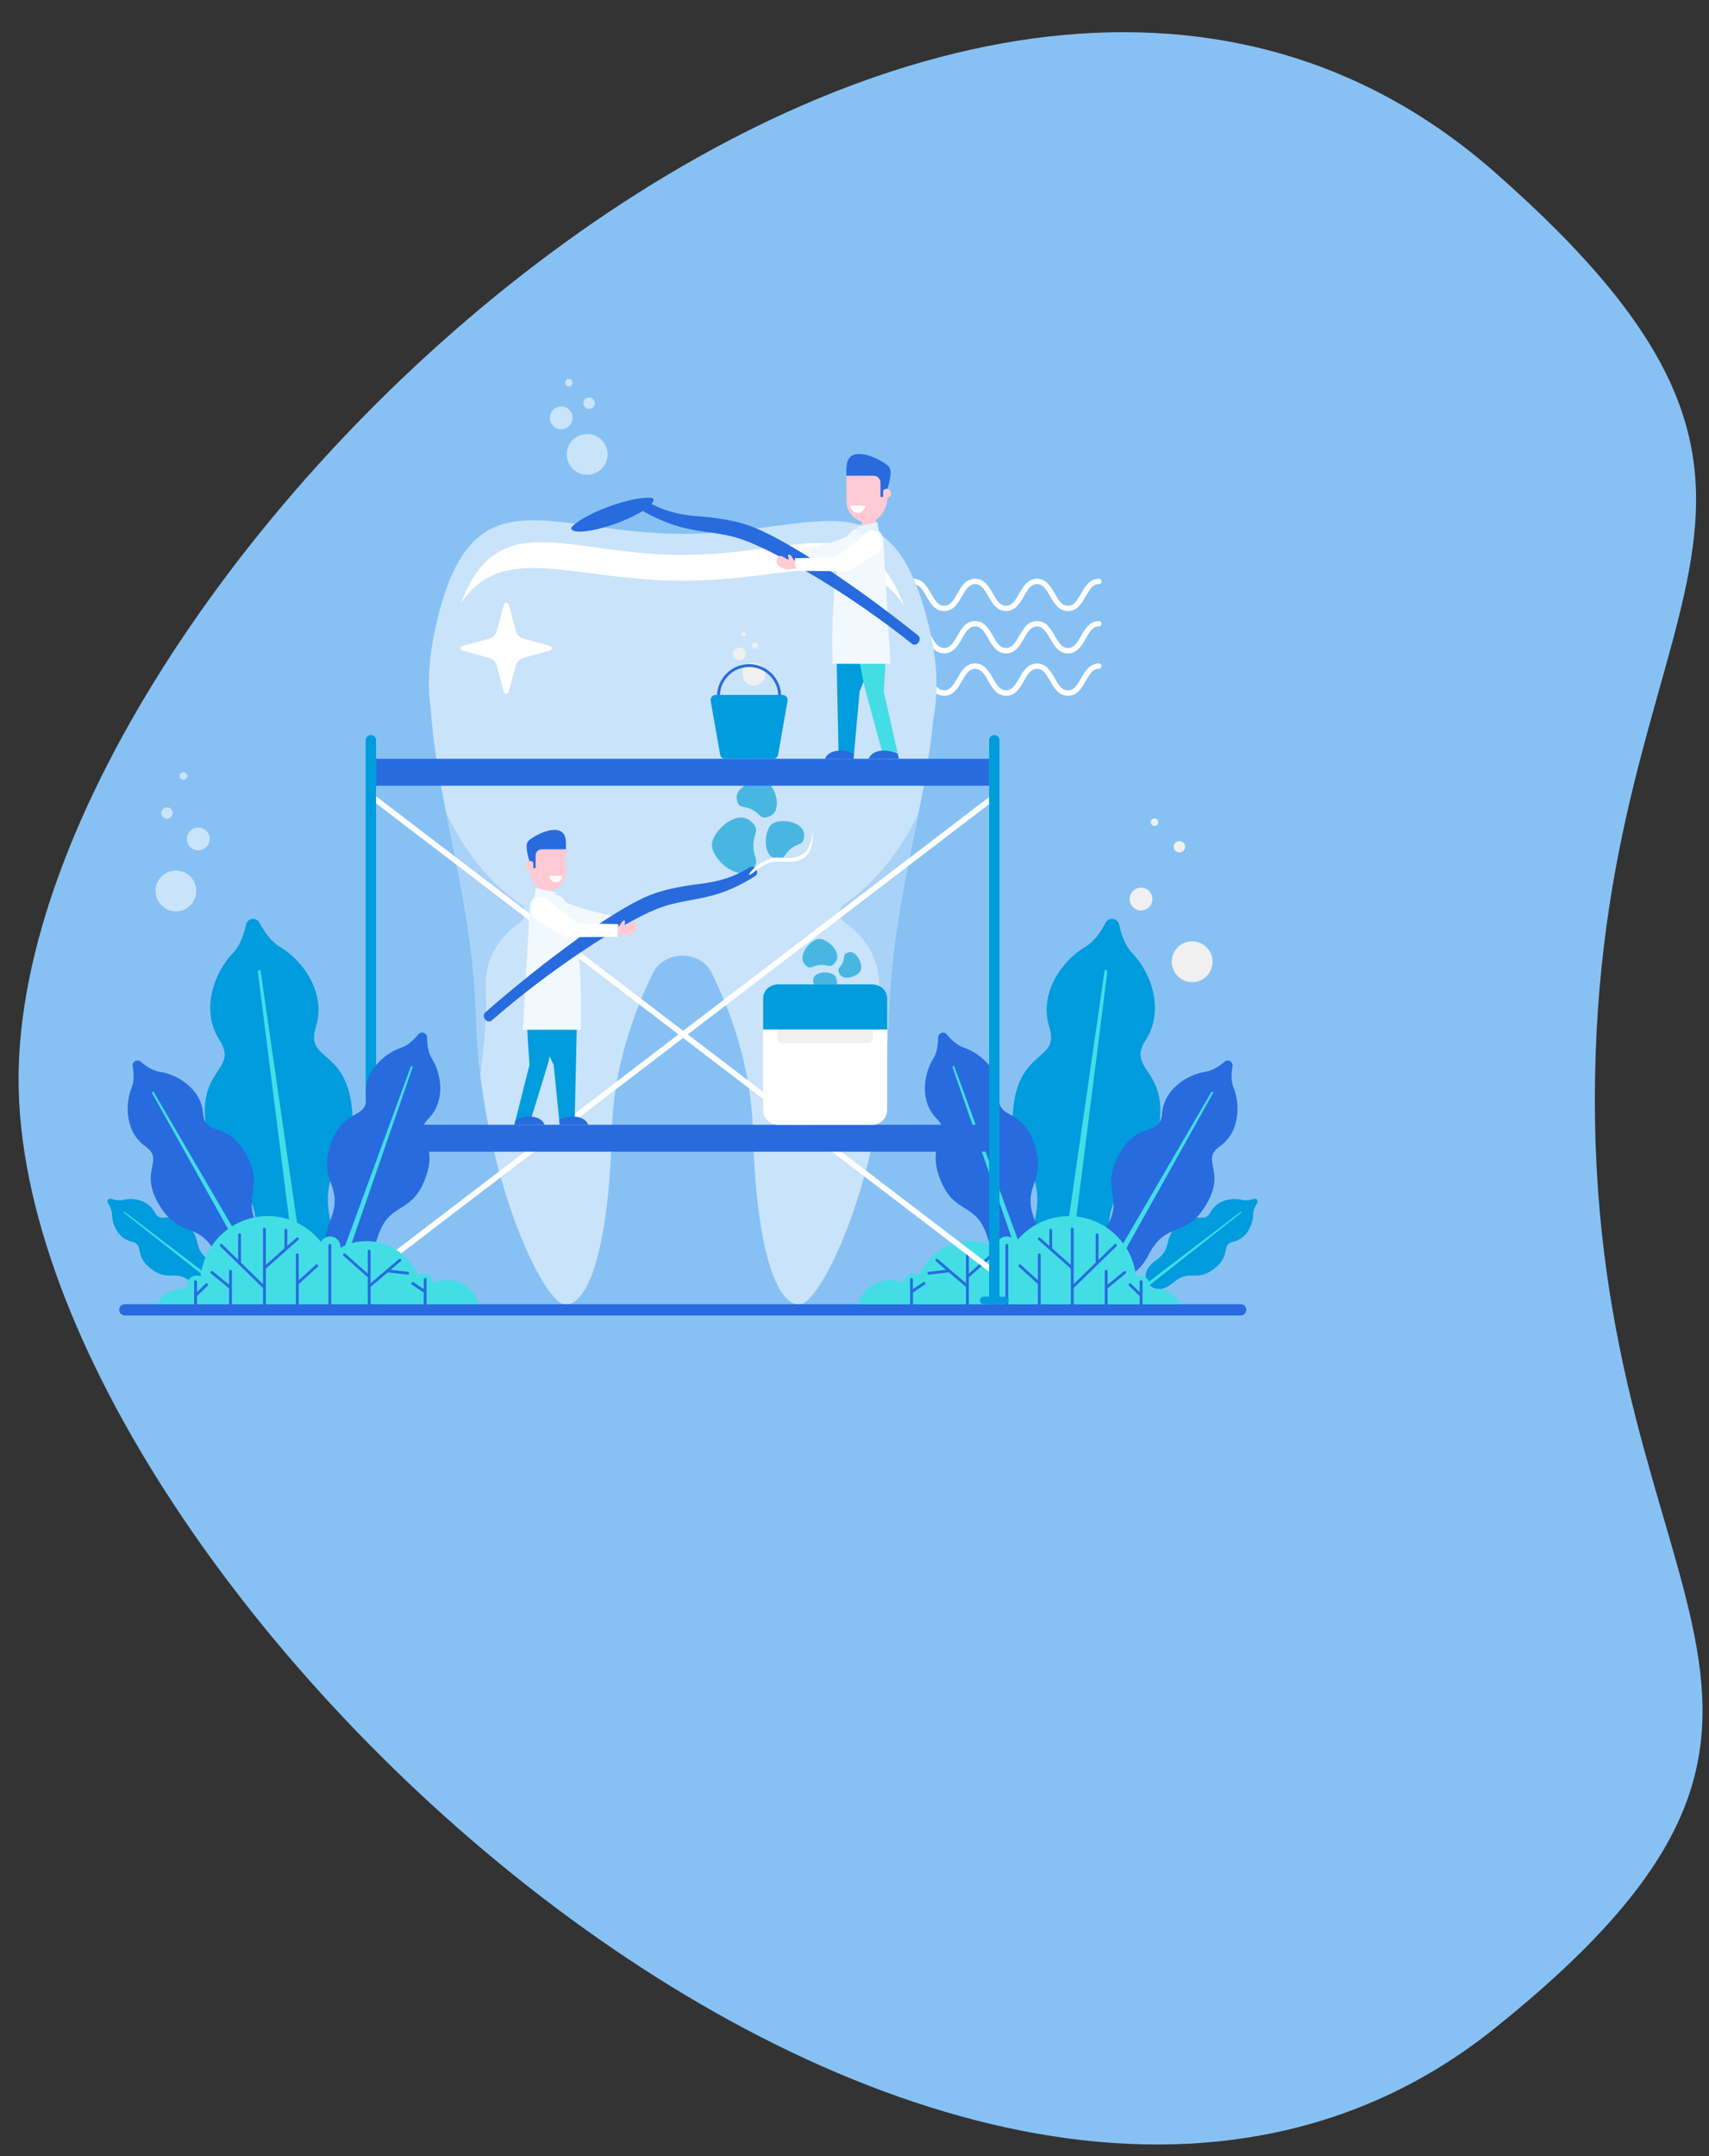 <?xml version="1.0" encoding="UTF-8"?> <svg xmlns="http://www.w3.org/2000/svg" xmlns:xlink="http://www.w3.org/1999/xlink" version="1.1" id="Слой_1" x="0px" y="0px" viewBox="0 0 460 580" style="enable-background:new 0 0 460 580;" xml:space="preserve"><rect x="0" y="0" width="460" height="580" fill="#333333" stroke="none"/> <style type="text/css"> .st0{fill:#87C1F4;} .st1{fill:#FFFFFF;} .st2{fill:#C9E3FA;} .st3{fill:#276BDE;} .st4{fill:#47B7E2;} .st5{fill:#009CDD;} .st6{fill:#43DDE6;} .st7{fill:#A8D2F7;} .st8{fill:#F1F8FE;} .st9{fill:#FFCAD3;} .st10{fill:#E7F3FD;} .st11{fill:#F0F0F0;} </style> <path class="st0" d="M429.28,295.96c0,137.93,80.62,163.58-27.08,249.75C257.76,661.28,5,428.24,5,290.3S254.75-83.18,402.2,46.21 C505.87,137.19,429.28,158.03,429.28,295.96z"></path> <g> <g> <path class="st1" d="M287.45,187.17c-2.5,0-3.72-2.12-4.79-3.99c-1-1.75-1.87-3.26-3.54-3.26c-1.66,0-2.53,1.51-3.53,3.26 c-1.07,1.87-2.29,3.99-4.79,3.99c-2.5,0-3.72-2.12-4.79-3.99c-1-1.75-1.87-3.26-3.54-3.26s-2.53,1.51-3.54,3.26 c-1.07,1.87-2.29,3.98-4.79,3.98c-2.5,0-3.72-2.12-4.79-3.99c-1-1.75-1.87-3.26-3.53-3.26c-1.66,0-2.53,1.51-3.54,3.26 c-1.07,1.87-2.29,3.99-4.79,3.99c-2.5,0-3.72-2.12-4.79-3.99c-1-1.75-1.87-3.26-3.54-3.26c-0.4,0-0.72-0.32-0.72-0.72 c0-0.4,0.32-0.72,0.72-0.72c2.5,0,3.72,2.12,4.79,3.99c1,1.75,1.87,3.26,3.54,3.26c1.66,0,2.53-1.51,3.54-3.26 c1.07-1.87,2.29-3.99,4.79-3.99c2.5,0,3.72,2.12,4.79,3.98c1,1.75,1.87,3.26,3.53,3.26s2.53-1.51,3.53-3.26 c1.07-1.87,2.29-3.99,4.79-3.99c2.5,0,3.72,2.12,4.79,3.99c1,1.75,1.87,3.26,3.54,3.26s2.53-1.51,3.54-3.26 c1.07-1.87,2.29-3.98,4.79-3.98c2.5,0,3.72,2.12,4.79,3.99c1,1.75,1.87,3.26,3.54,3.26s2.53-1.51,3.54-3.26 c1.07-1.87,2.29-3.99,4.79-3.99c0.4,0,0.72,0.32,0.72,0.72c0,0.4-0.32,0.72-0.72,0.72c-1.66,0-2.53,1.51-3.54,3.26 C291.17,185.05,289.95,187.17,287.45,187.17z"></path> <path class="st1" d="M287.45,175.77c-2.5,0-3.72-2.12-4.79-3.99c-1-1.75-1.87-3.26-3.54-3.26c-1.66,0-2.53,1.51-3.53,3.26 c-1.07,1.87-2.29,3.99-4.79,3.99c-2.5,0-3.72-2.12-4.79-3.99c-1-1.75-1.87-3.26-3.54-3.26s-2.53,1.51-3.54,3.26 c-1.07,1.87-2.29,3.98-4.79,3.98c-2.5,0-3.72-2.12-4.79-3.99c-1-1.75-1.87-3.26-3.53-3.26c-1.66,0-2.53,1.51-3.54,3.26 c-1.07,1.87-2.29,3.99-4.79,3.99c-2.5,0-3.72-2.12-4.79-3.99c-1-1.75-1.87-3.26-3.54-3.26c-0.4,0-0.72-0.32-0.72-0.72 c0-0.4,0.32-0.72,0.72-0.72c2.5,0,3.72,2.12,4.79,3.99c1,1.75,1.87,3.26,3.54,3.26c1.66,0,2.53-1.51,3.54-3.26 c1.07-1.87,2.29-3.99,4.79-3.99c2.5,0,3.72,2.12,4.79,3.98c1,1.75,1.87,3.26,3.53,3.26s2.53-1.51,3.53-3.26 c1.07-1.87,2.29-3.99,4.79-3.99c2.5,0,3.72,2.12,4.79,3.99c1,1.75,1.87,3.26,3.54,3.26s2.53-1.51,3.54-3.26 c1.07-1.87,2.29-3.98,4.79-3.98c2.5,0,3.72,2.12,4.79,3.99c1,1.75,1.87,3.26,3.54,3.26s2.53-1.51,3.54-3.26 c1.07-1.87,2.29-3.99,4.79-3.99c0.4,0,0.72,0.32,0.72,0.72c0,0.4-0.32,0.72-0.72,0.72c-1.66,0-2.53,1.51-3.54,3.26 C291.17,173.65,289.95,175.77,287.45,175.77z"></path> <path class="st1" d="M287.45,164.38c-2.5,0-3.72-2.12-4.79-3.99c-1-1.75-1.87-3.26-3.54-3.26c-1.66,0-2.53,1.51-3.53,3.26 c-1.07,1.87-2.29,3.99-4.79,3.99c-2.5,0-3.72-2.12-4.79-3.99c-1-1.75-1.87-3.26-3.54-3.26s-2.53,1.51-3.54,3.26 c-1.07,1.87-2.29,3.99-4.79,3.99c-2.5,0-3.72-2.12-4.79-3.99c-1-1.75-1.87-3.26-3.53-3.26c-1.66,0-2.53,1.51-3.54,3.26 c-1.07,1.87-2.29,3.99-4.79,3.99c-2.5,0-3.72-2.12-4.79-3.99c-1-1.75-1.87-3.26-3.54-3.26c-0.4,0-0.72-0.32-0.72-0.72 c0-0.4,0.32-0.72,0.72-0.72c2.5,0,3.72,2.12,4.79,3.99c1,1.75,1.87,3.26,3.54,3.26c1.66,0,2.53-1.51,3.54-3.26 c1.07-1.87,2.29-3.99,4.79-3.99c2.5,0,3.72,2.12,4.79,3.99c1,1.75,1.87,3.26,3.53,3.26s2.53-1.51,3.53-3.26 c1.07-1.87,2.29-3.99,4.79-3.99c2.5,0,3.72,2.12,4.79,3.99c1,1.75,1.87,3.26,3.54,3.26s2.53-1.51,3.54-3.26 c1.07-1.87,2.29-3.99,4.79-3.99c2.5,0,3.72,2.12,4.79,3.99c1,1.75,1.87,3.26,3.54,3.26c1.66,0,2.53-1.51,3.54-3.26 c1.07-1.87,2.29-3.99,4.79-3.99c0.4,0,0.72,0.32,0.72,0.72c0,0.4-0.32,0.72-0.72,0.72c-1.66,0-2.53,1.51-3.54,3.26 C291.17,162.26,289.95,164.38,287.45,164.38z"></path> </g> <g> <path class="st2" d="M250.61,171.06c-9.86-45.23-29.97-27.46-66.93-27.46c-36.96,0-57.68-18.38-66.93,27.46 c-0.2,1-0.35,1.98-0.51,2.96c-0.01,0-0.03,0.01-0.03,0.01c-0.01,0.08-0.01,0.16-0.02,0.24c-0.92,5.99-0.95,11.56-0.22,16.71 c1.65,25.21,11.22,49.99,12.21,83.45c1.22,40.88,18.25,77.31,24.34,76.56c6.08-0.74,11.36-15.61,12.17-46.83 c0.44-16.97,6.01-32.08,11.01-42.33c3.08-6.32,12.87-6.32,15.95,0c4.99,10.25,10.57,25.36,11.01,42.33 c0.81,31.22,6.08,46.09,12.17,46.83c6.08,0.74,23.12-35.68,24.34-76.56c0.96-32.13,9.8-56.26,11.96-80.46 C252.49,187.12,252.45,179.48,250.61,171.06z"></path> <path class="st3" d="M333.95,350.83H33.59c-0.83,0-1.5,0.67-1.5,1.5v0.04c0,0.83,0.67,1.5,1.5,1.5h300.36c0.83,0,1.5-0.67,1.5-1.5 v-0.04C335.45,351.5,334.78,350.83,333.95,350.83z"></path> <g> <path class="st1" d="M183.68,156.23c29.59,0,48.37-10.75,59.74,6.86c-10.26-27.08-28.7-13.81-59.74-13.81 c-30.84,0-49.7-13.53-59.7,13.15C135.24,145.31,154.34,156.23,183.68,156.23z"></path> </g> <path class="st4" d="M202.79,227.49c0,3.63,2.12,4.31-0.71,6.57c-3.8,3.04-10.46-3.09-10.46-6.72c0-3.63,6.57-9.83,10.46-6.43 C204.81,223.31,202.79,223.86,202.79,227.49z"></path> <path class="st4" d="M212.9,228.29c-2.14,1.69-1.55,3.25-4.2,2.64c-3.56-0.82-3.04-7.59-0.91-9.28c2.14-1.69,8.85-0.7,8.65,3.17 C216.3,227.53,215.04,226.6,212.9,228.29z"></path> <path class="st4" d="M202.46,217.81c-2.42-1.25-3.6-0.07-4.13-2.75c-0.71-3.58,5.67-5.9,8.09-4.64c2.42,1.25,4.28,7.78,0.67,9.19 C204.55,220.6,204.88,219.07,202.46,217.81z"></path> <path class="st4" d="M220.78,259.57c-2.28,0.17-2.6,1.53-4.16-0.14c-2.08-2.25,1.46-6.7,3.74-6.87c2.28-0.17,6.47,3.67,4.51,6.26 C223.5,260.64,223.06,259.4,220.78,259.57z"></path> <path class="st4" d="M220.74,265.95c-1.16-1.26-2.11-0.82-1.85-2.52c0.35-2.27,4.63-2.26,5.78-1c1.16,1.26,0.85,5.52-1.59,5.57 C221.38,268.05,221.9,267.21,220.74,265.95z"></path> <path class="st4" d="M226.84,258.91c0.68-1.58-0.12-2.26,1.53-2.72c2.22-0.61,3.96,3.29,3.29,4.86c-0.68,1.58-4.68,3.04-5.73,0.84 C225.18,260.35,226.16,260.49,226.84,258.91z"></path> <g> <g> <path class="st5" d="M282.42,276.21c-2.89-9.29,3.74-18.01,9.65-21.48c2.37-1.39,4.19-3.94,5.52-6.5 c0.85-1.63,3.24-1.3,3.63,0.49c0.6,2.82,1.68,5.76,3.59,7.73c4.78,4.92,8.85,15.09,3.59,23.28c-5.26,8.19,5.98,7.58,3.59,23.28 c-2.39,15.7-12.19,11.53-13.59,26.65c-1.4,15.12-11.75,13.01-11.75,13.01s-10.54-0.71-7.87-15.67 c2.67-14.95-7.89-13.53-6.01-29.3C274.64,281.92,285.31,285.5,282.42,276.21z"></path> <path class="st6" d="M297.72,260.95L297.72,260.95c0.21,0.03,0.36,0.21,0.34,0.41l-10.31,81.53c-0.03,0.2-0.22,0.33-0.43,0.3 l-1.45-0.2c-0.21-0.03-0.36-0.21-0.34-0.41l11.76-81.33C297.32,261.05,297.51,260.92,297.72,260.95z"></path> </g> <g> <path class="st5" d="M325.85,326.06c1.71-3.32,5.87-3.93,8.43-3.29c1.02,0.26,2.21,0.05,3.26-0.29 c0.67-0.22,1.24,0.52,0.86,1.11c-0.59,0.93-1.09,2.03-1.1,3.08c-0.02,2.63-1.64,6.51-5.28,7.34c-3.64,0.83-0.4,3.68-5.28,7.34 c-4.88,3.66-6.44-0.12-10.89,3.64c-4.45,3.76-6.72,0.4-6.72,0.4s-2.69-3.03,2.06-6.41c4.76-3.38,1.48-5.83,6.24-9.64 C322.18,325.54,324.14,329.39,325.85,326.06z"></path> <path class="st6" d="M334.15,326L334.15,326c0.05,0.07,0.04,0.16-0.02,0.2l-24.77,19.55c-0.06,0.05-0.15,0.03-0.2-0.03 l-0.34-0.44c-0.05-0.07-0.04-0.16,0.02-0.2l25.11-19.11C334.01,325.92,334.1,325.94,334.15,326z"></path> </g> <g> <path class="st3" d="M312.79,299.47c0.55-6.63,6.99-10.46,11.63-11.15c1.86-0.27,3.66-1.42,5.16-2.71 c0.95-0.82,2.39,0,2.17,1.24c-0.34,1.94-0.41,4.08,0.3,5.82c1.77,4.35,1.74,11.83-3.69,15.68c-5.43,3.85,1.85,6.34-3.69,15.68 c-5.54,9.35-10.68,4.18-15.45,13.42c-4.76,9.23-10.78,5.24-10.78,5.24s-6.5-3.15-0.97-11.95c5.53-8.8-1.53-10.6,3.7-20.12 C306.39,301.1,312.24,306.1,312.79,299.47z"></path> <path class="st6" d="M326.4,293.72L326.4,293.72c0.13,0.07,0.18,0.23,0.11,0.34l-27.44,49.05c-0.07,0.12-0.22,0.15-0.35,0.08 l-0.87-0.49c-0.13-0.07-0.18-0.23-0.11-0.35l28.3-48.56C326.12,293.68,326.28,293.64,326.4,293.72z"></path> </g> <g> <path class="st3" d="M268.96,294.85c0.62-6.63-5.04-11.53-9.49-13.02c-1.78-0.6-3.36-2.04-4.61-3.57 c-0.8-0.97-2.35-0.41-2.36,0.84c0,1.97-0.31,4.09-1.31,5.68c-2.5,3.97-3.79,11.35,0.88,16.08c4.68,4.74-2.93,5.91,0.88,16.08 c3.81,10.17,9.78,5.99,12.86,15.92s9.7,7.05,9.7,7.05s6.95-1.97,3.05-11.59c-3.9-9.63,3.37-10.17-0.11-20.46 C274.97,297.57,268.34,301.48,268.96,294.85z"></path> <path class="st6" d="M256.57,286.8L256.57,286.8c-0.14,0.05-0.21,0.19-0.17,0.32l18.41,53.1c0.05,0.13,0.19,0.19,0.33,0.14 l0.94-0.34c0.14-0.05,0.21-0.19,0.17-0.32l-19.36-52.77C256.85,286.81,256.7,286.75,256.57,286.8z"></path> </g> </g> <path class="st7" d="M120.09,218.57c3.33,16.67,7.47,34.49,8.1,55.87c0.15,5.15,0.56,10.23,1.16,15.18 c0.49-6.82,1.88-14.52,1.39-23.79c-0.48-9.19,5.16-14.86,9.29-17.75c1.71-1.2,1.71-3.73-0.02-4.92 C130.17,236.42,123.33,225.91,120.09,218.57z"></path> <path class="st7" d="M227.29,243.19c-1.71,1.17-1.72,3.68-0.02,4.87c4.13,2.88,9.8,8.56,9.32,17.77 c-0.49,9.31,0.91,17.03,1.4,23.88c0.61-4.97,1.02-10.08,1.17-15.27c0.64-21.38,4.76-39.21,8.09-55.88 C244.02,225.91,237.16,236.44,227.29,243.19z"></path> <g> <path class="st6" d="M317.62,350.83c-1.34-2.47-3.96-4.15-6.97-4.15c-0.43,0-0.85,0.04-1.26,0.11c0.09-0.28,0.16-0.57,0.16-0.88 c0-1.54-1.25-2.78-2.78-2.78c-0.35,0-0.68,0.07-0.98,0.19c-1-9.1-8.71-16.18-18.08-16.18c-5.81,0-10.98,2.74-14.31,6.98 c-0.46-0.89-1.38-1.51-2.46-1.51c-1.54,0-2.78,1.25-2.78,2.78c0,0.1,0.02,0.18,0.03,0.28c-2.1-1.15-4.52-1.8-7.08-1.8 c-6.18,0-11.47,3.78-13.69,9.15c-0.44-0.3-0.98-0.47-1.55-0.47c-1.44,0-2.62,1.11-2.76,2.51c-1.09-0.47-2.3-0.72-3.56-0.72 c-4.12,0-7.59,2.74-8.71,6.5H317.62z M305.66,348.46c-0.01,0.01-0.03,0.02-0.05,0.03c0-0.02,0.01-0.04,0.01-0.05 C305.63,348.45,305.64,348.46,305.66,348.46z"></path> <g> <path class="st3" d="M279.49,333.53c-0.16-0.14-0.17-0.38-0.03-0.53c0.14-0.16,0.38-0.17,0.53-0.03l2.46,2.18v-4.22 c0-0.21,0.17-0.38,0.38-0.38c0.21,0,0.38,0.17,0.38,0.38v4.89l5.02,4.44v-9.65c0-0.21,0.17-0.38,0.38-0.38 c0.21,0,0.38,0.17,0.38,0.38v14.82l5.93-5.78v-7.48c0-0.21,0.17-0.38,0.38-0.38c0.21,0,0.38,0.17,0.38,0.38v6.75l4.3-4.2 c0.15-0.15,0.39-0.14,0.53,0.01c0.15,0.15,0.14,0.39-0.01,0.53l-11.51,11.23v4.35c0,0.21-0.17,0.38-0.38,0.38 c-0.21,0-0.38-0.17-0.38-0.38v-9.57L279.49,333.53z"></path> <path class="st3" d="M249.96,342.13l4.67-0.54l-2.72-2.32c-0.16-0.13-0.18-0.37-0.04-0.53c0.14-0.16,0.37-0.18,0.53-0.04 l7.62,6.51v-8.67c0-0.21,0.17-0.38,0.38-0.38c0.21,0,0.38,0.17,0.38,0.38v6.06l6.03-5.34c0.16-0.14,0.39-0.12,0.53,0.03 c0.14,0.16,0.12,0.39-0.03,0.53l-6.53,5.78v7.23c0,0.21-0.17,0.38-0.38,0.38c-0.21,0-0.38-0.17-0.38-0.38v-4.63l-4.61-3.94 l-5.37,0.62c-0.01,0-0.03,0-0.04,0c-0.19,0-0.35-0.14-0.37-0.33C249.61,342.34,249.76,342.16,249.96,342.13z"></path> <path class="st3" d="M271,334.61c0.21,0,0.38,0.17,0.38,0.38v15.92c0,0.21-0.17,0.38-0.38,0.38c-0.21,0-0.38-0.17-0.38-0.38 v-15.92C270.62,334.78,270.79,334.61,271,334.61z"></path> <path class="st3" d="M297.74,341.59c0.21,0,0.38,0.17,0.38,0.38v3.63l4.38-3.61c0.16-0.13,0.4-0.11,0.53,0.05 c0.13,0.16,0.11,0.4-0.05,0.53l-4.86,4.01v4.26c0,0.21-0.17,0.38-0.38,0.38s-0.38-0.17-0.38-0.38v-8.87 C297.36,341.76,297.53,341.59,297.74,341.59z"></path> <path class="st3" d="M274.77,340.21l4.59,4.19v-6.86c0-0.21,0.17-0.38,0.38-0.38c0.21,0,0.38,0.17,0.38,0.38v13.29 c0,0.21-0.17,0.38-0.38,0.38c-0.21,0-0.38-0.17-0.38-0.38v-5.41l-5.1-4.66c-0.15-0.14-0.16-0.38-0.02-0.53 C274.38,340.08,274.62,340.07,274.77,340.21z"></path> <path class="st3" d="M304.42,345.31l2.34,2.29v-2.84c0-0.21,0.17-0.38,0.38-0.38c0.21,0,0.38,0.17,0.38,0.38v6.08 c0,0.21-0.17,0.38-0.38,0.38c-0.21,0-0.38-0.17-0.38-0.38v-2.18l-2.87-2.8c-0.15-0.15-0.15-0.38-0.01-0.53 C304.03,345.17,304.27,345.17,304.42,345.31z"></path> <path class="st3" d="M245.34,343.78c0.21,0,0.38,0.17,0.38,0.38v2.63l2.77-1.85c0.17-0.12,0.41-0.07,0.52,0.1 c0.12,0.17,0.07,0.41-0.1,0.52l-3.18,2.13v3.13c0,0.21-0.17,0.38-0.38,0.38c-0.21,0-0.38-0.17-0.38-0.38v-6.67 C244.96,343.95,245.13,343.78,245.34,343.78z"></path> </g> </g> <g> <rect x="78.13" y="277.48" transform="matrix(0.795 -0.607 0.607 0.795 -131.176 168.656)" class="st1" width="211.19" height="1.51"></rect> </g> <g> <rect x="182.97" y="172.64" transform="matrix(0.607 -0.795 0.795 0.607 -148.913 255.377)" class="st1" width="1.51" height="211.19"></rect> </g> <g> <path class="st5" d="M99.82,350.83L99.82,350.83c-0.77,0-1.4-0.63-1.4-1.4V199.11c0-0.77,0.63-1.4,1.4-1.4l0,0 c0.77,0,1.4,0.63,1.4,1.4v150.33C101.22,350.21,100.6,350.83,99.82,350.83z"></path> <path class="st5" d="M267.63,350.83L267.63,350.83c-0.77,0-1.4-0.63-1.4-1.4V199.11c0-0.77,0.63-1.4,1.4-1.4l0,0 c0.77,0,1.4,0.63,1.4,1.4v150.33C269.03,350.21,268.4,350.83,267.63,350.83z"></path> </g> <rect x="101.22" y="204.12" class="st3" width="165.01" height="7.24"></rect> <rect x="101.22" y="302.57" class="st3" width="165.01" height="7.24"></rect> <g> <path class="st8" d="M233.13,148.53l0.95-0.25c1.1-0.48,1.91-1.53,2.02-2.81l0.12-1.55c0.03-0.43-0.12-0.86-0.44-1.15 c0,0-0.01-0.01-0.02-0.01c-0.6-0.54-1.47-0.69-2.23-0.41l-10.11,3.7l-10.4,2.48l1.62,3.43l9.73-1.06L233.13,148.53z"></path> <rect x="231.93" y="136.79" class="st9" width="3.81" height="6.49"></rect> <path class="st9" d="M230.64,125.13c1.57-0.64,4.25-0.48,5.45,0.17c1.65,0.95,2.77,2.71,2.78,4.75l0.02,3.96 c0.01,1.32-1.27,6.42-5.48,6.45c-3.06,0.02-5.53-2.44-5.55-5.49l-0.04-6.99C227.82,127.98,228.49,126.01,230.64,125.13z"></path> <path class="st9" d="M238.59,134.01l-0.6,0l-0.01-2.56l0.6,0c0.7,0,1.27,0.56,1.27,1.25l0,0.03 C239.85,133.43,239.29,134,238.59,134.01z"></path> <path class="st1" d="M232.57,135.98c0.16,0,0.28,0.14,0.26,0.29c-0.14,0.94-0.95,1.67-1.93,1.67c-0.98,0.01-1.8-0.71-1.95-1.65 c-0.02-0.16,0.1-0.3,0.26-0.3L232.57,135.98z"></path> <path class="st5" d="M224.89,161.68l0.46,23.64l0.39,18.8h4l1.63-18.15c2.79-6.33,6.42-18.39,6.42-24.29H224.89z"></path> <path class="st6" d="M227.98,161.68l4.85,23.63l5.12,18.82h4l-4.07-18.15c1.19-17.65,0.6-19.45-0.2-24.29H227.98z"></path> <path class="st8" d="M233.98,141.83h-1.24c-0.54,0-1.02,0.33-1.56,0.33c-8.51-0.03-7.07,36.41-7.07,36.41h15.57l-1.9-32.95 C237.77,143.53,236.07,141.83,233.98,141.83z"></path> <path class="st3" d="M172.9,137.38c-0.57-0.32-0.71-1.13-0.33-1.8c0.38-0.67,1.15-0.95,1.72-0.62 c7.23,4.15,12.93,3.65,17.77,4.33c3.02,0.43,6.14,0.87,9.68,2.13c9.5,3.38,28.65,16.12,45.39,29.54c0.51,0.41,0.56,1.24,0.1,1.86 c-0.45,0.62-1.24,0.79-1.75,0.38c-16.58-13.29-36.16-24.67-45.5-28c-3.34-1.19-6.23-1.6-9.27-2.03 C185.67,142.45,180.46,141.72,172.9,137.38z"></path> <path class="st9" d="M214.99,151.07c0,0-0.97-0.11-1.29-0.44c-0.32-0.32-0.9-1.68-1.4-1.43c-0.5,0.25,0.36,1.4-0.21,1.29 c-0.57-0.11-1.83-1.32-2.43-0.86c-0.61,0.46-1.36,1.98,0.69,3.05c2.05,1.07,2.73,0.07,4.25,0.27L214.99,151.07z"></path> <path class="st3" d="M229.72,204.12l0.15-1.31c0,0-2.13-1.24-4.76-0.81c-2.63,0.43-3.02,2.12-3.02,2.12H229.72z"></path> <polygon class="st10" points="236.18,140.45 230.85,141.6 230.65,143.91 236.51,142.81 "></polygon> <path class="st3" d="M241.95,204.12l-0.33-1.32c0,0-2.15-1.23-4.78-0.8c-2.63,0.43-3.02,2.12-3.02,2.12H241.95z"></path> <path class="st1" d="M236.03,149.02l0.7-0.69c0.72-0.96,0.9-2.28,0.35-3.44l-0.66-1.41c-0.18-0.39-0.53-0.68-0.95-0.78l0,0 c-0.8-0.17-1.62,0.11-2.15,0.73l-8.34,6.49l-11.01,0.23l0.25,3.42l13.98,0.1L236.03,149.02z"></path> <path class="st3" d="M227.82,127.98h7.33c1.02,0,1.85,0.83,1.85,1.85v3.84h0.7c0,0,0-0.62,0-1.31c0-0.7,0.46-0.88,1.18-0.88 c0,0,1.53-4.49,0.45-5.84s-6.97-4.62-9.84-3.16C227.58,123.46,227.82,125.95,227.82,127.98z"></path> <path class="st3" d="M175.88,134.24c-0.03-0.08-0.08-0.16-0.14-0.23c-2.05-0.44-6.61,0.36-11.65,2.19 c-5.04,1.82-9.06,4.12-10.36,5.77c0,0.09,0.01,0.19,0.04,0.27c0.52,1.43,5.89,0.8,12-1.4 C171.87,138.63,176.4,135.68,175.88,134.24z"></path> </g> <g> <path class="st8" d="M147.26,246.97l-0.95-0.25c-1.1-0.48-1.91-1.53-2.02-2.81l-0.12-1.55c-0.03-0.43,0.12-0.86,0.44-1.15 c0.01,0,0.01-0.01,0.02-0.01c0.6-0.54,1.47-0.69,2.23-0.41l10.11,3.7l10.4,2.48l-1.62,3.43l-9.73-1.06L147.26,246.97z"></path> <rect x="144.66" y="235.23" transform="matrix(-1 -1.224647e-16 1.224647e-16 -1 293.128 476.941)" class="st9" width="3.81" height="6.49"></rect> <path class="st9" d="M149.83,225.92c-1.4-0.57-3.78-0.42-4.85,0.15c-1.47,0.84-2.46,2.42-2.47,4.23l-0.02,3.52 c-0.01,1.18,1.13,5.72,4.88,5.74c2.72,0.02,4.92-2.17,4.94-4.88l0.04-6.22C152.33,228.46,151.74,226.71,149.83,225.92z"></path> <path class="st9" d="M142.75,233.83l0.53,0l0.01-2.28l-0.54,0c-0.62,0-1.13,0.5-1.13,1.12l0,0.03 C141.63,233.32,142.13,233.82,142.75,233.83z"></path> <path class="st1" d="M148.11,235.58c-0.14,0-0.25,0.12-0.23,0.26c0.12,0.84,0.84,1.48,1.71,1.49c0.87,0.01,1.6-0.63,1.73-1.47 c0.02-0.14-0.09-0.26-0.23-0.26L148.11,235.58z"></path> <path class="st5" d="M155.5,264.93l-0.46,20.96l-0.39,16.67h-4l-1.63-16.1c-2.79-5.61-6.42-16.3-6.42-21.53H155.5z"></path> <path class="st5" d="M152.42,264.93l-4.85,20.95l-5.12,16.68h-4l4.07-16.1c-1.19-15.64-0.6-17.24,0.2-21.53H152.42z"></path> <path class="st8" d="M146.42,240.27h1.24c0.54,0,1.02,0.33,1.56,0.33c8.51-0.03,7.07,36.41,7.07,36.41h-15.57l1.9-32.95 C142.62,241.97,144.32,240.27,146.42,240.27z"></path> <path class="st3" d="M203.31,235.63c0.55-0.35,0.66-1.16,0.25-1.81c-0.41-0.65-1.19-0.9-1.74-0.55 c-7.04,4.45-12.76,4.2-17.57,5.09c-3,0.56-6.1,1.13-9.58,2.54c-9.35,3.79-27.93,17.33-44.08,31.46c-0.49,0.43-0.5,1.27-0.02,1.86 c0.48,0.6,1.27,0.74,1.76,0.31c15.99-13.99,35.06-26.21,44.25-29.94c3.29-1.33,6.15-1.86,9.18-2.43 C190.77,241.26,195.95,240.3,203.31,235.63z"></path> <path class="st9" d="M165.4,249.51c0,0,0.97-0.11,1.29-0.44c0.32-0.32,0.9-1.68,1.4-1.43c0.5,0.25-0.36,1.4,0.21,1.29 c0.57-0.11,1.83-1.32,2.43-0.86c0.61,0.46,1.36,1.98-0.69,3.05s-2.73,0.07-4.25,0.27L165.4,249.51z"></path> <path class="st3" d="M150.67,302.56l-0.15-1.31c0,0,2.13-1.24,4.76-0.81c2.63,0.43,3.02,2.12,3.02,2.12H150.67z"></path> <polygon class="st8" points="144.22,238.89 149.55,240.04 149.75,242.34 143.88,241.25 "></polygon> <path class="st3" d="M138.44,302.56l0.33-1.32c0,0,2.15-1.23,4.78-0.8s3.02,2.12,3.02,2.12H138.44z"></path> <path class="st1" d="M144.36,247.46l-0.7-0.69c-0.72-0.96-0.9-2.28-0.36-3.44l0.66-1.41c0.18-0.39,0.53-0.68,0.95-0.78l0,0 c0.8-0.17,1.62,0.11,2.15,0.73l8.34,6.49l11.01,0.23l-0.25,3.42l-13.98,0.1L144.36,247.46z"></path> <path class="st3" d="M152.33,228.46h-6.52c-0.91,0-1.65,0.74-1.65,1.65v3.42h-0.62c0,0,0-0.55,0-1.17c0-0.62-0.41-0.78-1.05-0.78 c0,0-1.36-4-0.4-5.2c0.96-1.2,6.2-4.12,8.76-2.81C152.55,224.44,152.33,226.66,152.33,228.46z"></path> <path class="st1" d="M202.62,234.83c0,0,2.98-2.66,5.78-3.02c2.8-0.36,11.12,2.32,10.29-8.4c0,0-0.02,4.67-2.51,6.26 c-3.36,2.15-6.53,0.29-9.08,1.39c-2.34,1.01-3.79,1.95-5.06,3.51C200.76,236.13,202.62,234.83,202.62,234.83z"></path> </g> <path class="st5" d="M102.71,348.8h-5.77c-0.56,0-1.02,0.46-1.02,1.02l0,0c0,0.56,0.46,1.02,1.02,1.02h5.77 c0.56,0,1.02-0.46,1.02-1.02l0,0C103.73,349.25,103.27,348.8,102.71,348.8z"></path> <path class="st5" d="M270.51,348.8h-5.77c-0.56,0-1.02,0.46-1.02,1.02l0,0c0,0.56,0.46,1.02,1.02,1.02h5.77 c0.56,0,1.02-0.46,1.02-1.02l0,0C271.53,349.25,271.08,348.8,270.51,348.8z"></path> <path class="st2" d="M163.53,122.57c0.19-3.03-2.11-5.63-5.14-5.82c-3.03-0.19-5.63,2.11-5.82,5.14 c-0.19,3.03,2.11,5.63,5.14,5.82C160.74,127.9,163.34,125.6,163.53,122.57z"></path> <circle class="st2" cx="151.06" cy="112.41" r="3.06"></circle> <path class="st2" d="M160.09,108.45c0-0.84-0.68-1.53-1.53-1.53s-1.53,0.68-1.53,1.53s0.68,1.53,1.53,1.53 S160.09,109.3,160.09,108.45z"></path> <circle class="st2" cx="153.13" cy="102.94" r="1"></circle> <path class="st2" d="M41.86,240.01c-0.19-3.03,2.11-5.63,5.14-5.82c3.03-0.19,5.63,2.11,5.82,5.14c0.19,3.03-2.11,5.63-5.14,5.82 C44.66,245.33,42.05,243.03,41.86,240.01z"></path> <circle class="st2" cx="53.37" cy="225.69" r="3.06"></circle> <path class="st2" d="M43.42,218.72c0-0.84,0.68-1.53,1.53-1.53s1.53,0.68,1.53,1.53s-0.68,1.53-1.53,1.53 S43.42,219.56,43.42,218.72z"></path> <circle class="st2" cx="49.39" cy="208.74" r="1"></circle> <path class="st11" d="M315.41,259.05c-0.19-3.03,2.11-5.63,5.14-5.82c3.03-0.19,5.63,2.11,5.82,5.14 c0.19,3.03-2.11,5.63-5.14,5.82C318.2,264.38,315.6,262.08,315.41,259.05z"></path> <circle class="st11" cx="307.12" cy="241.85" r="3.06"></circle> <path class="st11" d="M315.92,227.78c0-0.84,0.68-1.53,1.53-1.53c0.84,0,1.53,0.68,1.53,1.53c0,0.84-0.68,1.53-1.53,1.53 C316.61,229.31,315.92,228.62,315.92,227.78z"></path> <path class="st11" d="M309.76,221.18c0-0.55,0.45-1,1-1c0.55,0,1,0.45,1,1c0,0.55-0.45,1-1,1 C310.2,222.17,309.76,221.73,309.76,221.18z"></path> <g> <g> <path class="st5" d="M85.03,276.21c2.89-9.29-3.74-18.01-9.65-21.48c-2.37-1.39-4.19-3.94-5.52-6.5 c-0.85-1.63-3.24-1.3-3.63,0.49c-0.6,2.82-1.68,5.76-3.59,7.73c-4.78,4.92-8.85,15.09-3.59,23.28 c5.26,8.19-5.98,7.58-3.59,23.28c2.39,15.7,12.19,11.53,13.59,26.65c1.4,15.12,11.75,13.01,11.75,13.01s10.54-0.71,7.87-15.67 c-2.67-14.95,7.89-13.53,6.01-29.3C92.81,281.92,82.14,285.5,85.03,276.21z"></path> <path class="st6" d="M69.73,260.95L69.73,260.95c-0.21,0.03-0.36,0.21-0.34,0.41l10.31,81.53c0.03,0.2,0.22,0.33,0.43,0.3 l1.45-0.2c0.21-0.03,0.36-0.21,0.34-0.41l-11.76-81.33C70.14,261.05,69.94,260.92,69.73,260.95z"></path> </g> <g> <path class="st5" d="M41.6,326.06c-1.71-3.32-5.87-3.93-8.43-3.29c-1.02,0.26-2.21,0.05-3.26-0.29 c-0.67-0.22-1.24,0.52-0.86,1.11c0.59,0.93,1.09,2.03,1.1,3.08c0.02,2.63,1.64,6.51,5.28,7.34c3.64,0.83,0.4,3.68,5.28,7.34 c4.88,3.66,6.44-0.12,10.89,3.64c4.45,3.76,6.72,0.4,6.72,0.4s2.69-3.03-2.06-6.41c-4.76-3.38-1.48-5.83-6.24-9.64 C45.27,325.54,43.31,329.39,41.6,326.06z"></path> <path class="st6" d="M33.3,326L33.3,326c-0.05,0.07-0.04,0.16,0.02,0.2l24.77,19.55c0.06,0.05,0.15,0.03,0.2-0.03l0.34-0.44 c0.05-0.07,0.04-0.16-0.02-0.2L33.5,325.97C33.44,325.92,33.35,325.94,33.3,326z"></path> </g> <g> <path class="st3" d="M54.67,299.47c-0.55-6.63-6.99-10.46-11.63-11.15c-1.86-0.27-3.66-1.42-5.16-2.71 c-0.95-0.82-2.39,0-2.17,1.24c0.34,1.94,0.41,4.08-0.3,5.82c-1.77,4.35-1.74,11.83,3.69,15.68c5.43,3.85-1.85,6.34,3.69,15.68 c5.54,9.35,10.68,4.18,15.45,13.42c4.76,9.23,10.78,5.24,10.78,5.24s6.5-3.15,0.97-11.95s1.54-10.6-3.7-20.12 C61.06,301.1,55.21,306.1,54.67,299.47z"></path> <path class="st6" d="M41.05,293.72L41.05,293.72c-0.13,0.07-0.18,0.23-0.11,0.34l27.44,49.05c0.07,0.12,0.22,0.15,0.35,0.08 l0.87-0.49c0.13-0.07,0.18-0.23,0.11-0.35L41.4,293.8C41.33,293.68,41.18,293.64,41.05,293.72z"></path> </g> <g> <path class="st3" d="M98.49,294.85c-0.62-6.63,5.04-11.53,9.49-13.02c1.78-0.6,3.36-2.04,4.61-3.57 c0.8-0.97,2.35-0.41,2.36,0.84c0,1.97,0.31,4.09,1.31,5.68c2.5,3.97,3.79,11.35-0.88,16.08c-4.68,4.74,2.93,5.91-0.88,16.08 c-3.81,10.17-9.78,5.99-12.86,15.92c-3.07,9.92-9.7,7.05-9.7,7.05s-6.95-1.97-3.05-11.59c3.9-9.63-3.37-10.17,0.11-20.46 C92.48,297.57,99.11,301.48,98.49,294.85z"></path> <path class="st6" d="M110.89,286.8L110.89,286.8c0.14,0.05,0.21,0.19,0.17,0.32l-18.41,53.1c-0.05,0.13-0.19,0.19-0.33,0.14 l-0.94-0.34c-0.14-0.05-0.21-0.19-0.17-0.32l19.36-52.77C110.6,286.81,110.75,286.75,110.89,286.8z"></path> </g> </g> <g> <path class="st11" d="M205.95,181.54c0.11-1.68-1.18-3.14-2.86-3.24c-1.68-0.11-3.14,1.18-3.24,2.86 c-0.11,1.68,1.18,3.14,2.86,3.24C204.4,184.51,205.85,183.22,205.95,181.54z"></path> <path class="st11" d="M200.71,175.88c0-0.94-0.76-1.7-1.7-1.7c-0.94,0-1.7,0.76-1.7,1.7c0,0.94,0.76,1.7,1.7,1.7 C199.95,177.58,200.71,176.82,200.71,175.88z"></path> <path class="st11" d="M204.03,173.68c0-0.47-0.38-0.85-0.85-0.85c-0.47,0-0.85,0.38-0.85,0.85c0,0.47,0.38,0.85,0.85,0.85 C203.65,174.53,204.03,174.15,204.03,173.68z"></path> <path class="st11" d="M200.71,170.61c0-0.31-0.25-0.56-0.56-0.56s-0.56,0.25-0.56,0.56c0,0.31,0.25,0.56,0.56,0.56 S200.71,170.92,200.71,170.61z"></path> <g> <path class="st3" d="M201.63,195.9c-4.75,0-8.62-3.87-8.62-8.62c0-4.75,3.87-8.62,8.62-8.62c4.75,0,8.62,3.87,8.62,8.62 C210.25,192.04,206.38,195.9,201.63,195.9z M201.63,179.42c-4.34,0-7.86,3.53-7.86,7.86c0,4.34,3.53,7.86,7.86,7.86 c4.34,0,7.86-3.53,7.86-7.86C209.5,182.95,205.97,179.42,201.63,179.42z"></path> </g> <path class="st5" d="M210.64,186.93h-18.01c-0.84,0-1.48,0.76-1.34,1.59l2.54,14.47c0.11,0.65,0.68,1.12,1.34,1.12h12.93 c0.66,0,1.22-0.47,1.34-1.12l2.54-14.47C212.12,187.69,211.48,186.93,210.64,186.93z"></path> </g> <g> <path class="st1" d="M136.27,162.1c-0.15,0-0.52,0.05-0.64,0.49l-1.92,7.12c-0.28,1.03-1.09,1.85-2.12,2.12l-7.11,1.91 c-0.44,0.12-0.49,0.49-0.49,0.64c0,0.15,0.05,0.52,0.49,0.64l7.11,1.92c1.03,0.27,1.85,1.09,2.12,2.12l1.92,7.12 c0.12,0.44,0.49,0.49,0.64,0.49c0.15,0,0.52-0.05,0.64-0.49l1.92-7.12c0.28-1.03,1.09-1.85,2.12-2.12l7.11-1.91 c0.44-0.12,0.49-0.49,0.49-0.64c0-0.15-0.05-0.52-0.49-0.64l-7.11-1.92c-1.03-0.28-1.85-1.09-2.12-2.12l-1.92-7.12 C136.79,162.15,136.42,162.1,136.27,162.1z"></path> </g> <g> <path class="st6" d="M128.94,350.83c-1.12-3.76-4.59-6.5-8.71-6.5c-1.26,0-2.47,0.26-3.56,0.72c-0.14-1.41-1.31-2.51-2.75-2.51 c-0.57,0-1.11,0.17-1.55,0.47c-2.23-5.37-7.52-9.15-13.69-9.15c-2.56,0-4.98,0.65-7.08,1.8c0.01-0.09,0.03-0.18,0.03-0.28 c0-1.54-1.25-2.78-2.78-2.78c-1.07,0-1.99,0.61-2.46,1.51c-3.33-4.24-8.49-6.98-14.31-6.98c-9.37,0-17.07,7.08-18.08,16.18 c-0.31-0.12-0.63-0.19-0.98-0.19c-1.54,0-2.78,1.25-2.78,2.78c0,0.31,0.06,0.6,0.16,0.88c-0.41-0.07-0.83-0.11-1.26-0.11 c-3.01,0-5.62,1.68-6.97,4.15H128.94z M54.16,348.44c0,0.02,0.01,0.04,0.01,0.05c-0.01-0.01-0.03-0.02-0.05-0.03 C54.14,348.46,54.15,348.45,54.16,348.44z"></path> <g> <path class="st3" d="M80.29,333.53c0.16-0.14,0.17-0.38,0.03-0.53c-0.14-0.16-0.38-0.17-0.53-0.03l-2.46,2.18v-4.22 c0-0.21-0.17-0.38-0.38-0.38c-0.21,0-0.38,0.17-0.38,0.38v4.89l-5.02,4.44v-9.65c0-0.21-0.17-0.38-0.38-0.38 s-0.38,0.17-0.38,0.38v14.82l-5.93-5.78v-7.48c0-0.21-0.17-0.38-0.38-0.38c-0.21,0-0.38,0.17-0.38,0.38v6.75l-4.3-4.2 c-0.15-0.15-0.39-0.14-0.53,0.01c-0.15,0.15-0.14,0.39,0.01,0.53l11.51,11.23v4.35c0,0.21,0.17,0.38,0.38,0.38 s0.38-0.17,0.38-0.38v-9.57L80.29,333.53z"></path> <path class="st3" d="M109.81,342.13l-4.67-0.54l2.72-2.32c0.16-0.13,0.18-0.37,0.04-0.53c-0.14-0.16-0.37-0.18-0.53-0.04 l-7.62,6.51v-8.67c0-0.21-0.17-0.38-0.38-0.38c-0.21,0-0.38,0.17-0.38,0.38v6.06l-6.03-5.34c-0.16-0.14-0.39-0.12-0.53,0.03 c-0.14,0.16-0.12,0.39,0.03,0.53l6.53,5.78v7.23c0,0.21,0.17,0.38,0.38,0.38c0.21,0,0.38-0.17,0.38-0.38v-4.63l4.61-3.94 l5.37,0.62c0.01,0,0.03,0,0.04,0c0.19,0,0.35-0.14,0.37-0.33C110.17,342.34,110.02,342.16,109.81,342.13z"></path> <path class="st3" d="M88.78,334.61c-0.21,0-0.38,0.17-0.38,0.38v15.92c0,0.21,0.17,0.38,0.38,0.38c0.21,0,0.38-0.17,0.38-0.38 v-15.92C89.16,334.78,88.99,334.61,88.78,334.61z"></path> <path class="st3" d="M62.04,341.59c-0.21,0-0.38,0.17-0.38,0.38v3.63l-4.38-3.61c-0.16-0.13-0.4-0.11-0.53,0.05 c-0.13,0.16-0.11,0.4,0.05,0.53l4.86,4.01v4.26c0,0.21,0.17,0.38,0.38,0.38c0.21,0,0.38-0.17,0.38-0.38v-8.87 C62.42,341.76,62.25,341.59,62.04,341.59z"></path> <path class="st3" d="M85,340.21l-4.59,4.19v-6.86c0-0.21-0.17-0.38-0.38-0.38c-0.21,0-0.38,0.17-0.38,0.38v13.29 c0,0.21,0.17,0.38,0.38,0.38c0.21,0,0.38-0.17,0.38-0.38v-5.41l5.1-4.66c0.15-0.14,0.16-0.38,0.02-0.53 C85.4,340.08,85.16,340.07,85,340.21z"></path> <path class="st3" d="M55.36,345.31l-2.34,2.29v-2.84c0-0.21-0.17-0.38-0.38-0.38c-0.21,0-0.38,0.17-0.38,0.38v6.08 c0,0.21,0.17,0.38,0.38,0.38c0.21,0,0.38-0.17,0.38-0.38v-2.18l2.87-2.8c0.15-0.15,0.15-0.38,0.01-0.53 C55.75,345.17,55.51,345.17,55.36,345.31z"></path> <path class="st3" d="M114.44,343.78c-0.21,0-0.38,0.17-0.38,0.38v2.63l-2.77-1.85c-0.17-0.12-0.41-0.07-0.52,0.1 c-0.12,0.17-0.07,0.41,0.1,0.52l3.18,2.13v3.13c0,0.21,0.17,0.38,0.38,0.38c0.21,0,0.38-0.17,0.38-0.38v-6.67 C114.82,343.95,114.65,343.78,114.44,343.78z"></path> </g> </g> <g> <path class="st1" d="M234.79,302.57h-25.38c-2.21,0-4-1.79-4-4V268.8c0-2.21,1.79-4,4-4h25.38c2.21,0,4,1.79,4,4v29.77 C238.79,300.78,237,302.57,234.79,302.57z"></path> <path class="st5" d="M234.76,264.8h-25.32c-2.23,0-4.03,1.67-4.03,3.73v8.4h33.39v-8.4C238.79,266.47,236.99,264.8,234.76,264.8z "></path> <path class="st11" d="M233.62,280.62h-23.05c-0.74,0-1.34-0.6-1.34-1.34v-2.34h25.73v2.34 C234.97,280.02,234.37,280.62,233.62,280.62z"></path> </g> </g> </g> </svg> 